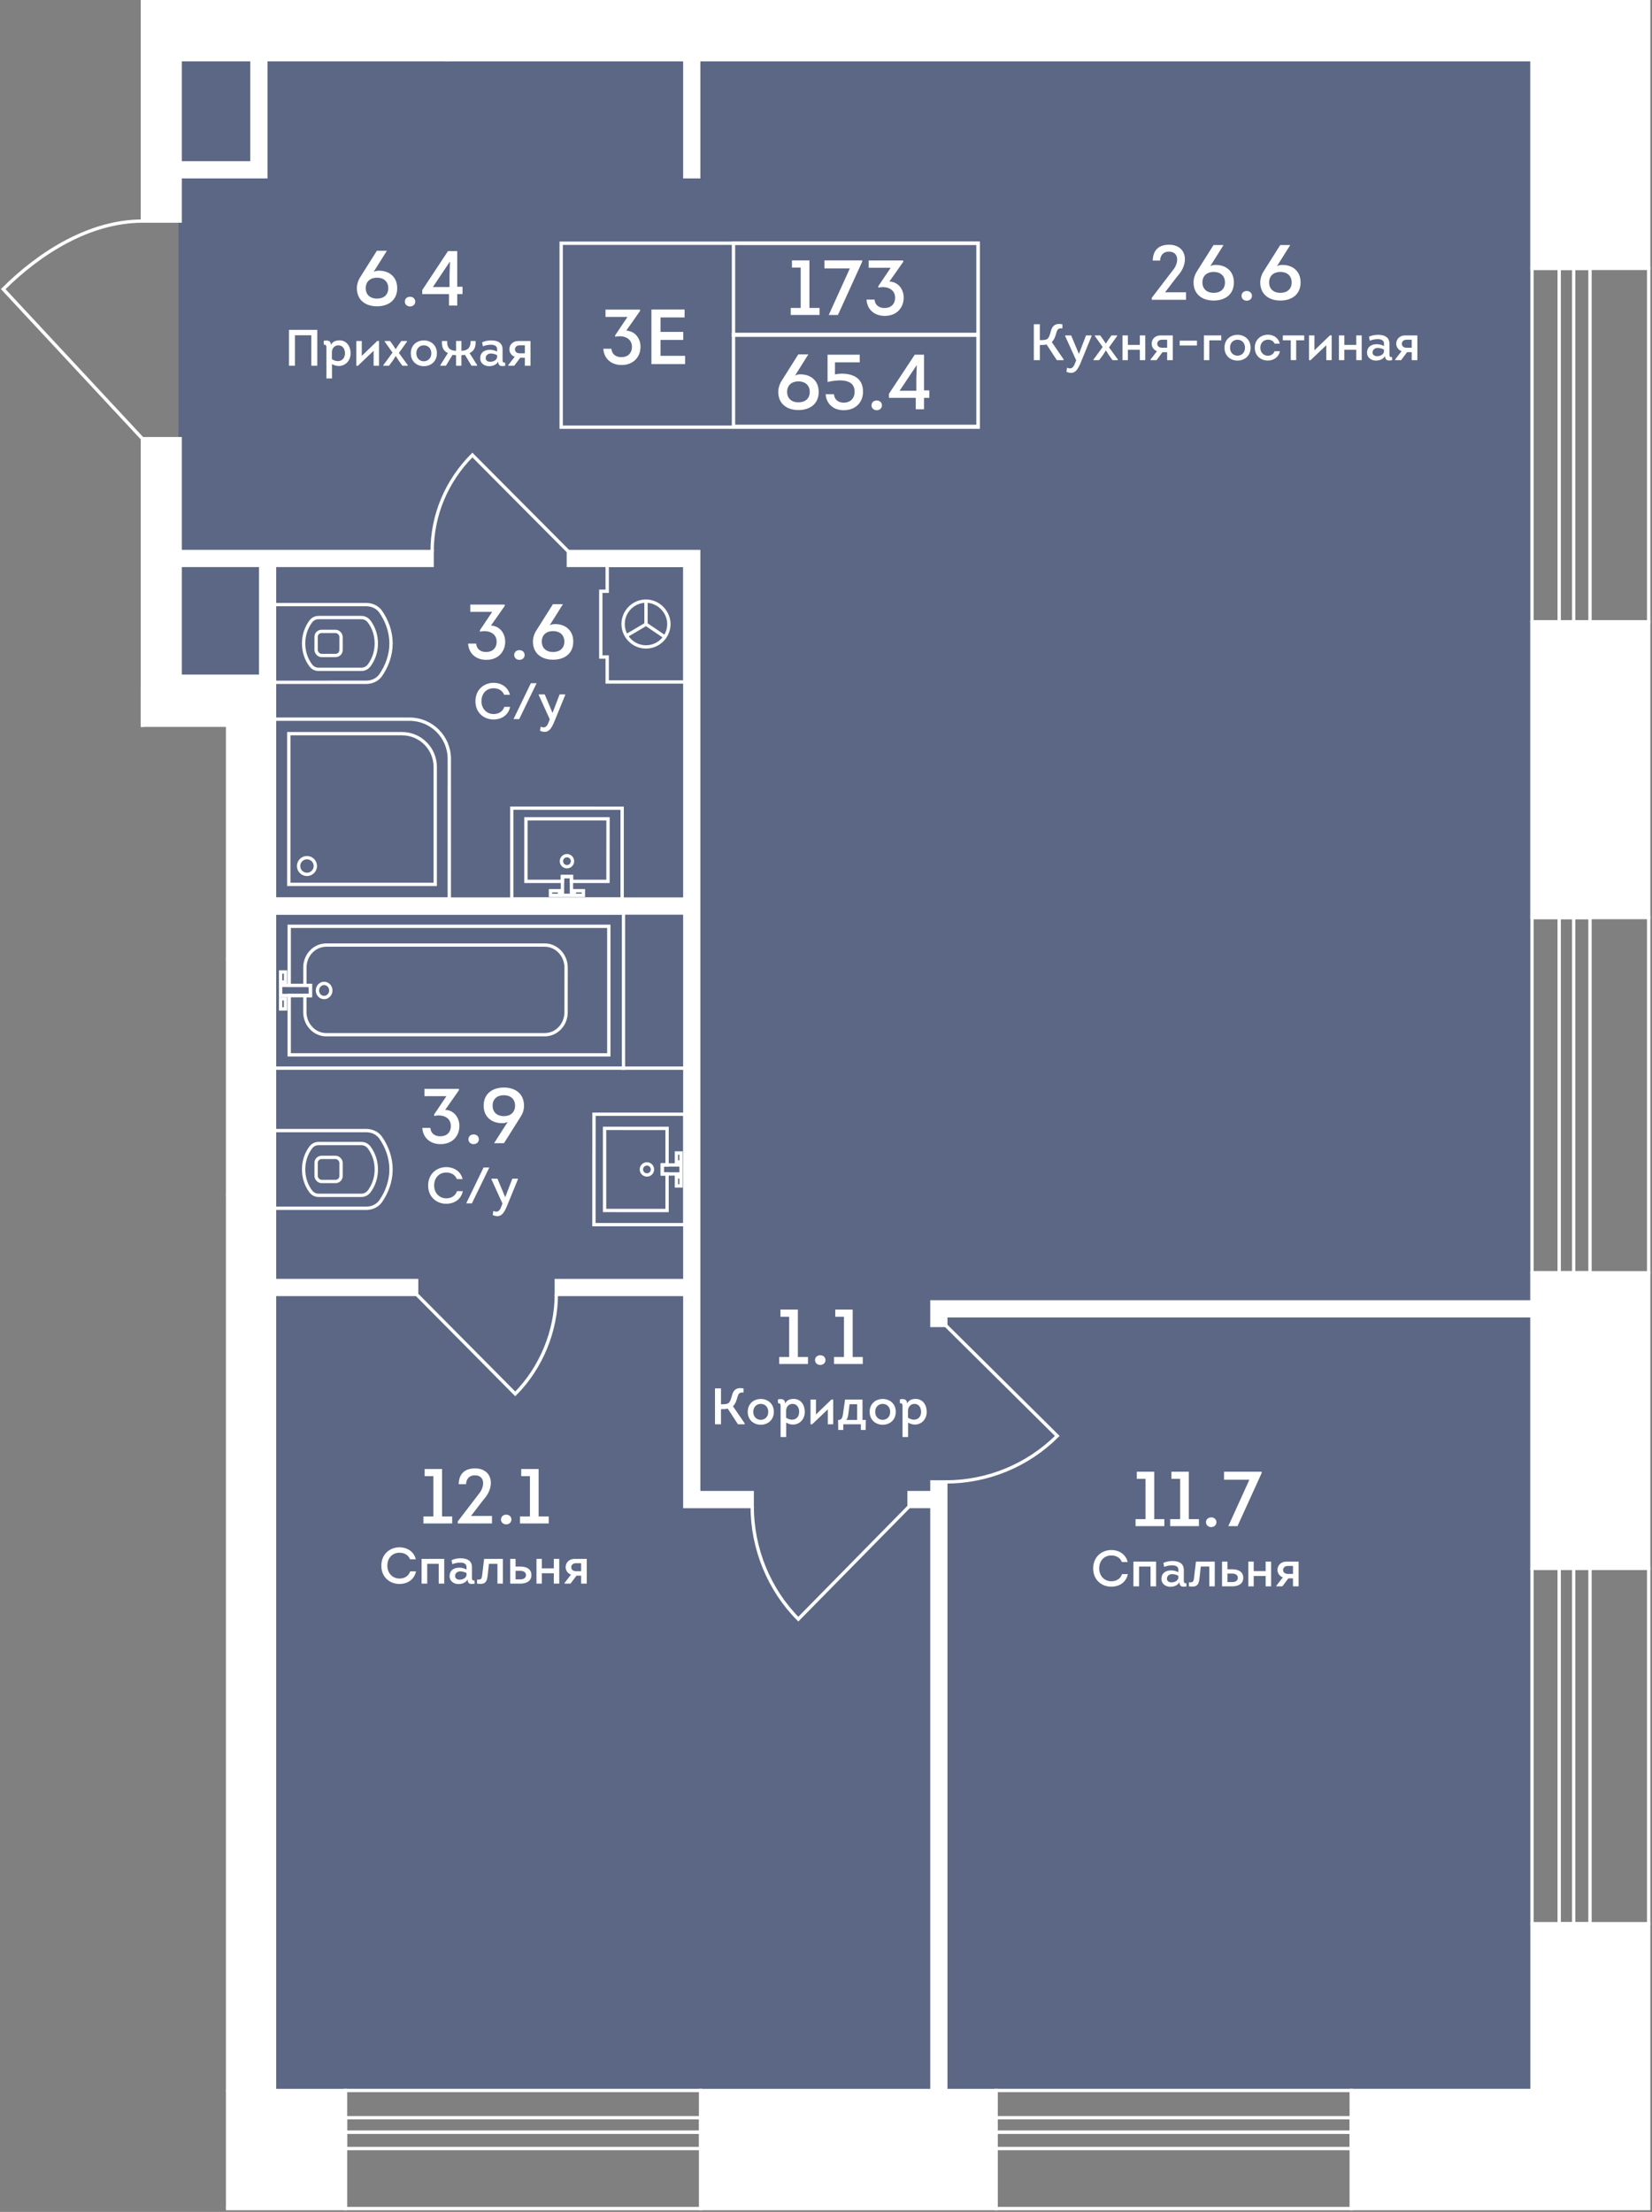 <?xml version="1.0" encoding="UTF-8"?><svg xmlns="http://www.w3.org/2000/svg" xmlns:xlink="http://www.w3.org/1999/xlink" viewBox="0 0 373.596 500"><rect x="0" y="0" width="373.596" height="500" fill="#808080" stroke="none"/><defs><style>.cls-1{clip-path:url(#clippath-16);}.cls-2{clip-path:url(#clippath-89);}.cls-3{clip-path:url(#clippath-64);}.cls-4{opacity:.6;}.cls-5{clip-path:url(#clippath-2);}.cls-6{clip-path:url(#clippath-13);}.cls-7{clip-path:url(#clippath-15);}.cls-8{clip-path:url(#clippath-6);}.cls-9{fill:#435789;}.cls-9,.cls-10,.cls-11{stroke-width:0px;}.cls-12{stroke-linecap:square;}.cls-12,.cls-10,.cls-13,.cls-14,.cls-15{fill:none;}.cls-12,.cls-13,.cls-14,.cls-15{stroke:#fff;stroke-miterlimit:10;}.cls-12,.cls-15{stroke-width:.754px;}.cls-16{clip-path:url(#clippath-7);}.cls-17{clip-path:url(#clippath-1);}.cls-18{clip-path:url(#clippath-4);}.cls-13{stroke-width:3.143px;}.cls-19{clip-path:url(#clippath-12);}.cls-11{fill:#fff;}.cls-20{clip-path:url(#clippath-147);}.cls-21{clip-path:url(#clippath);}.cls-22{clip-path:url(#clippath-70);}.cls-23{clip-path:url(#clippath-69);}.cls-14{stroke-width:1.34px;}.cls-24{clip-path:url(#clippath-90);}.cls-25{clip-path:url(#clippath-14);}.cls-26{clip-path:url(#clippath-5);}.cls-27{clip-path:url(#clippath-65);}.cls-28{clip-path:url(#clippath-71);}.cls-29{clip-path:url(#clippath-68);}.cls-30{clip-path:url(#clippath-66);}</style><clipPath id="clippath"><polygon class="cls-10" points="31.825 49.599 0 49.599 0 99.544 31.825 99.544 31.825 164.312 51.093 164.312 51.093 500 373.596 500 373.596 0 31.825 0 31.825 49.599"/></clipPath><clipPath id="clippath-1"><rect class="cls-10" x="-724.875" y="-1327.71" width="1098.094" height="1827.332"/></clipPath><clipPath id="clippath-2"><rect class="cls-10" x="-724.875" y="-1327.71" width="1098.094" height="1827.332"/></clipPath><clipPath id="clippath-4"><rect class="cls-10" x="-724.875" y="-1327.71" width="1098.094" height="1827.332"/></clipPath><clipPath id="clippath-5"><rect class="cls-10" x="61.707" y="206.006" width="79.67" height="35.828"/></clipPath><clipPath id="clippath-6"><rect class="cls-10" x="61.706" y="255.189" width="27.102" height="18.321"/></clipPath><clipPath id="clippath-7"><rect class="cls-10" x="133.94" y="251.494" width="21.307" height="25.712"/></clipPath><clipPath id="clippath-12"><rect class="cls-10" x="-724.875" y="-1327.71" width="1098.094" height="1827.332"/></clipPath><clipPath id="clippath-13"><rect class="cls-10" x="61.706" y="136.29" width="27.102" height="18.321"/></clipPath><clipPath id="clippath-14"><rect class="cls-10" x="115.361" y="182.311" width="25.712" height="21.307"/></clipPath><clipPath id="clippath-15"><rect class="cls-10" x="61.706" y="162.191" width="40.279" height="41.427"/></clipPath><clipPath id="clippath-16"><rect class="cls-10" x="135.49" y="127.435" width="19.756" height="27.102"/></clipPath><clipPath id="clippath-24"><rect class="cls-10" x="-724.875" y="-1327.71" width="1098.094" height="1827.332"/></clipPath><clipPath id="clippath-64"><rect class="cls-10" x="-724.875" y="-1327.71" width="1098.094" height="1827.332"/></clipPath><clipPath id="clippath-65"><rect class="cls-10" x="-724.875" y="-1327.71" width="1098.094" height="1827.332"/></clipPath><clipPath id="clippath-66"><rect class="cls-10" x="-724.875" y="-1327.71" width="1098.094" height="1827.332"/></clipPath><clipPath id="clippath-68"><rect class="cls-10" x="-724.875" y="-1327.71" width="1098.094" height="1827.332"/></clipPath><clipPath id="clippath-69"><rect class="cls-10" x="-724.875" y="-1327.71" width="1098.094" height="1827.332"/></clipPath><clipPath id="clippath-70"><rect class="cls-10" x="-724.875" y="-1327.71" width="1098.094" height="1827.332"/></clipPath><clipPath id="clippath-71"><rect class="cls-10" x="-724.875" y="-1327.71" width="1098.094" height="1827.332"/></clipPath><clipPath id="clippath-89"><polygon class="cls-10" points="487.378 2638.672 -84.853 2638.672 -84.853 3138.672 487.378 3138.672 487.378 2866.5 545.852 2866.5 545.852 2777.767 487.378 2777.767 487.378 2638.672"/></clipPath><clipPath id="clippath-90"><rect class="cls-10" x="-84.183" y="499.065" width="1950.873" height="3246.436"/></clipPath><clipPath id="clippath-147"><rect class="cls-10" x="-84.183" y="499.065" width="1950.873" height="3246.436"/></clipPath></defs><g id="plan" class="cls-4"><polygon class="cls-9" points="40.372 154.167 61.706 154.167 61.706 472.934 346.835 472.934 346.835 13.118 40.372 13.118 40.372 154.167"/></g><g id="general_mask"><g class="cls-21"><g class="cls-17"><g class="cls-5"><path class="cls-15" d="m125.809,292.61c-.006,8.273-3.448,16.621-9.285,22.483l-22.298-22.483"/><path class="cls-15" d="m97.724,124.669c.006-8.273,3.266-15.952,9.103-21.811l21.707,21.811"/><path class="cls-15" d="m213.89,334.99c9.455-.006,18.51-3.728,25.209-10.398l-25.209-24.976"/><path class="cls-15" d="m170.107,340.547c.006,9.455,3.756,18.759,10.429,25.457l25.048-25.457"/><path class="cls-15" d="m32.203,49.978c-11.819.009-23.106,7.038-31.476,15.377l31.476,33.812"/></g><g class="cls-18"><g class="cls-26"><rect class="cls-12" x="62.085" y="206.381" width="78.917" height="35.075"/><path class="cls-12" d="m73.3,222.3c-.836,0-1.515.714-1.515,1.594-.003.88.676,1.597,1.512,1.597s1.515-.714,1.518-1.594c0-.88-.679-1.597-1.515-1.597Z"/><rect class="cls-12" x="63.458" y="219.712" width="1.109" height="2.288"/><rect class="cls-12" x="63.458" y="225.776" width="1.109" height="2.288"/><path class="cls-12" d="m123.175,233.897h-49.402c-2.669-.003-4.831-2.304-4.831-5.117l.003-3.75h1.242v-2.282h-1.238l.003-4.048c.003-2.813,2.169-5.067,4.841-5.067h49.402c2.669.003,4.831,2.304,4.828,5.117l-.009,10.083c0,2.81-2.166,5.067-4.837,5.064Z"/><polygon class="cls-12" points="65.405 238.45 65.405 225.031 70.185 225.031 70.185 222.749 65.405 222.749 65.405 209.391 137.68 209.391 137.68 238.45 65.405 238.45"/><rect class="cls-12" x="63.459" y="222.748" width="6.73" height="2.282"/></g><g class="cls-8"><path class="cls-12" d="m82.771,273.131h.053c1.27,0,2.433-.528,3.175-1.48,1.48-2.062,2.433-4.658,2.433-7.302s-.952-5.24-2.433-7.302c-.742-.949-1.905-1.48-3.175-1.48h-20.742v17.567l20.689-.003Z"/><path class="cls-12" d="m68.663,264.35c0-1.798.531-3.492,1.584-4.929.487-.632,1.075-.927,1.855-.927h9.559c.78,0,1.367.299,1.855.93,1.05,1.437,1.584,3.131,1.584,4.925s-.534,3.489-1.584,4.925c-.487.632-1.075.93-1.855.93h-9.559c-.779,0-1.367-.295-1.855-.927-1.053-1.437-1.584-3.131-1.584-4.929Z"/><rect class="cls-12" x="71.485" y="261.628" width="5.642" height="5.444" rx="1.235" ry="1.235"/></g><g class="cls-16"><polygon class="cls-12" points="149.773 263.333 149.773 265.373 150.857 265.373 150.857 273.633 136.722 273.627 136.722 255.066 150.857 255.072 150.857 263.333 149.773 263.333"/><rect class="cls-12" x="152.975" y="266.038" width="1.044" height="2.04"/><rect class="cls-12" x="152.975" y="260.631" width="1.044" height="2.04"/><path class="cls-12" d="m146.301,263.098c-.692,0-1.251.559-1.254,1.251,0,.692.563,1.254,1.254,1.254s1.251-.559,1.251-1.251-.559-1.254-1.251-1.254Z"/><polygon class="cls-12" points="154.869 276.828 154.869 251.871 134.328 251.871 134.316 276.828 154.869 276.828"/><rect class="cls-12" x="149.773" y="263.334" width="4.246" height="2.04"/></g></g><line class="cls-15" x1="140.498" y1="241.457" x2="155.902" y2="241.457"/><g class="cls-19"><g class="cls-6"><path class="cls-12" d="m82.771,154.232h.053c1.27,0,2.433-.528,3.175-1.48,1.48-2.062,2.433-4.658,2.433-7.302s-.952-5.24-2.433-7.302c-.742-.949-1.905-1.48-3.175-1.48h-20.742v17.567l20.689-.003Z"/><path class="cls-12" d="m68.663,145.45c0-1.798.531-3.492,1.584-4.929.487-.632,1.075-.927,1.855-.927h9.559c.78,0,1.367.299,1.855.93,1.05,1.437,1.584,3.131,1.584,4.925s-.534,3.489-1.584,4.925c-.487.632-1.075.93-1.855.93h-9.559c-.779,0-1.367-.295-1.855-.927-1.053-1.437-1.584-3.131-1.584-4.929Z"/><rect class="cls-12" x="71.485" y="142.728" width="5.642" height="5.444" rx="1.235" ry="1.235"/></g><g class="cls-25"><polygon class="cls-12" points="129.234 198.145 127.194 198.145 127.194 199.229 118.934 199.229 118.94 185.094 137.501 185.094 137.494 199.229 129.234 199.229 129.234 198.145"/><rect class="cls-12" x="124.489" y="201.347" width="2.04" height="1.044"/><rect class="cls-12" x="129.896" y="201.347" width="2.04" height="1.044"/><path class="cls-12" d="m129.469,194.673c0-.692-.559-1.251-1.251-1.254-.692,0-1.254.563-1.254,1.254s.559,1.251,1.251,1.251,1.254-.559,1.254-1.251Z"/><polygon class="cls-12" points="115.739 203.241 140.696 203.241 140.696 182.7 115.739 182.688 115.739 203.241"/><rect class="cls-12" x="127.193" y="198.144" width="2.04" height="4.247"/></g><g class="cls-7"><path class="cls-12" d="m62.084,203.241h39.523l.003-31.69c0-4.96-4.02-8.98-8.98-8.98l-30.546-.003v40.673Z"/><path class="cls-12" d="m65.309,199.922h33.117v-26.551c0-4.159-3.366-7.528-7.525-7.528h-25.592v34.079Z"/><path class="cls-12" d="m67.526,195.763c0,1.047.849,1.892,1.892,1.892,1.047.003,1.895-.846,1.895-1.892s-.849-1.892-1.895-1.892c-1.044,0-1.892.846-1.892,1.892Z"/></g><g class="cls-1"><line class="cls-15" x1="146.092" y1="141.104" x2="150.304" y2="143.955"/><line class="cls-15" x1="146.092" y1="141.104" x2="146.089" y2="135.883"/><line class="cls-15" x1="146.092" y1="141.104" x2="141.619" y2="143.738"/><path class="cls-12" d="m146.09,135.884c-2.851,0-5.177,2.326-5.174,5.177,0,2.854,2.326,5.177,5.177,5.177,2.851-.003,5.177-2.329,5.174-5.18,0-2.719-2.326-5.174-5.177-5.174"/><polygon class="cls-12" points="137.315 127.812 137.315 133.649 135.866 133.649 135.866 148.52 137.315 148.52 137.315 154.159 154.87 154.159 154.87 127.812 137.315 127.812"/></g></g><rect class="cls-15" x="346.457" y="354.543" width="26.384" height="80.344"/><rect class="cls-15" x="355.884" y="354.543" width="3.69" height="80.344"/><rect class="cls-15" x="352.609" y="354.543" width="3.278" height="80.344"/><rect class="cls-15" x="346.457" y="207.384" width="26.384" height="80.344"/><rect class="cls-15" x="355.884" y="207.384" width="3.69" height="80.344"/><rect class="cls-15" x="352.609" y="207.384" width="3.278" height="80.344"/><rect class="cls-15" x="346.457" y="60.637" width="26.384" height="79.932"/><rect class="cls-15" x="355.884" y="60.637" width="3.69" height="79.932"/><rect class="cls-15" x="352.609" y="60.637" width="3.278" height="79.932"/><g class="cls-3"><rect class="cls-15" x="-68.635" y="472.555" width="79.932" height="26.689"/></g><rect class="cls-15" x="-68.635" y="481.985" width="79.932" height="3.69"/><rect class="cls-15" x="-68.635" y="478.706" width="79.932" height="3.278"/><g class="cls-27"><rect class="cls-15" x="78.112" y="472.555" width="80.344" height="26.689"/></g><rect class="cls-15" x="78.112" y="481.985" width="80.344" height="3.69"/><rect class="cls-15" x="78.112" y="478.706" width="80.344" height="3.278"/><g class="cls-30"><rect class="cls-15" x="225.271" y="472.555" width="80.344" height="26.689"/></g><rect class="cls-15" x="225.271" y="481.985" width="80.344" height="3.69"/><rect class="cls-15" x="225.271" y="478.706" width="80.344" height="3.278"/><line class="cls-13" x1="60.513" y1="126.791" x2="60.513" y2="168.247"/><line class="cls-13" x1="156.44" y1="39.954" x2="156.44" y2="12.259"/><polyline class="cls-13" points="58.546 10.147 58.546 38.383 39.451 38.383"/><g class="cls-29"><polyline class="cls-13" points="65.633 1.295 65.633 -14.531 40.748 -14.531"/><line class="cls-13" x1="97.725" y1="126.242" x2="40.201" y2="126.242"/><polyline class="cls-13" points="61.702 204.811 156.438 204.811 156.438 126.241 128.533 126.241"/><line class="cls-13" x1="94.225" y1="291.04" x2="60.567" y2="291.04"/><polyline class="cls-13" points="156.44 194.317 156.44 291.039 125.809 291.039"/><polyline class="cls-13" points="170.107 338.976 156.44 338.976 156.44 286.5"/><line class="cls-13" x1="213.737" y1="338.976" x2="205.583" y2="338.976"/><polyline class="cls-13" points="212.318 299.616 212.318 295.863 346.458 295.863"/><line class="cls-13" x1="212.318" y1="472.557" x2="212.318" y2="334.991"/><polygon class="cls-15" points="62.084 168.245 62.084 127.813 97.725 127.813 97.725 124.67 40.201 124.67 40.201 127.813 58.941 127.813 58.941 168.245 62.084 168.245"/><rect class="cls-15" x="154.869" y="12.26" width="3.143" height="27.695"/><polygon class="cls-15" points="60.118 10.148 56.975 10.148 56.975 36.812 39.448 36.812 39.448 39.955 60.118 39.955 60.118 10.148"/><rect class="cls-15" x="60.567" y="289.466" width="33.657" height="3.143"/><polygon class="cls-15" points="158.012 292.61 158.012 286.503 158.012 206.382 158.012 194.319 158.012 124.668 128.535 124.668 128.535 127.811 154.869 127.811 154.869 194.319 154.869 203.239 61.701 203.239 61.701 206.382 154.869 206.382 154.869 286.503 154.869 289.467 125.81 289.467 125.81 292.61 154.869 292.61 154.869 340.547 170.107 340.547 170.107 337.404 158.012 337.404 158.012 292.61"/><polygon class="cls-15" points="210.747 299.615 213.89 299.615 213.89 297.433 346.458 297.433 346.458 294.29 210.747 294.29 210.747 299.615"/><polygon class="cls-15" points="210.747 337.404 205.583 337.404 205.583 340.547 210.747 340.547 210.747 472.556 213.89 472.556 213.89 334.99 210.747 334.99 210.747 337.404"/><polygon class="cls-15" points="67.204 1.295 64.061 1.295 64.061 -12.959 40.748 -12.959 40.748 -16.102 67.204 -16.102 67.204 1.295"/><rect class="cls-11" x="101.07" y=".379" width="53.699" height="13.117"/><rect class="cls-15" x="101.07" y=".379" width="53.699" height="13.117"/><rect class="cls-11" x="51.47" y="216.811" width="10.615" height="53.29"/><rect class="cls-15" x="51.47" y="216.811" width="10.615" height="53.29"/><polygon class="cls-11" points="-36.662 154.916 -36.662 152.046 -45.271 152.046 -45.271 154.916 -45.271 163.934 32.203 163.934 32.203 154.916 -36.662 154.916"/><polygon class="cls-15" points="-36.662 154.916 -36.662 152.046 -45.271 152.046 -45.271 154.916 -45.271 163.934 32.203 163.934 32.203 154.916 -36.662 154.916"/></g><rect class="cls-11" x="154.769" y=".379" width="191.692" height="13.117"/><rect class="cls-15" x="154.769" y=".379" width="191.692" height="13.117"/><rect class="cls-11" x="51.47" y="270.101" width="10.615" height="202.454"/><rect class="cls-15" x="51.47" y="270.101" width="10.615" height="202.454"/><rect class="cls-11" x="346.457" y="287.728" width="13.268" height="66.815"/><rect class="cls-15" x="346.457" y="287.728" width="13.268" height="66.815"/><rect class="cls-11" x="346.457" y="140.569" width="13.268" height="66.815"/><rect class="cls-15" x="346.457" y="140.569" width="13.268" height="66.815"/><rect class="cls-11" x="346.457" y="-6.178" width="13.268" height="66.815"/><rect class="cls-15" x="346.457" y="-6.178" width="13.268" height="66.815"/><polygon class="cls-11" points="40.749 152.866 40.749 99.168 32.203 99.168 32.203 163.934 51.47 163.934 51.47 216.812 62.085 216.812 62.085 152.866 40.749 152.866"/><polygon class="cls-15" points="40.749 152.866 40.749 99.168 32.203 99.168 32.203 163.934 51.47 163.934 51.47 216.812 62.085 216.812 62.085 152.866 40.749 152.866"/><polygon class="cls-11" points="40.749 .379 40.749 -124.822 32.202 -124.822 32.202 49.978 40.749 49.978 40.749 13.495 101.07 13.495 101.07 .379 40.749 .379"/><polygon class="cls-15" points="40.749 .379 40.749 -124.822 32.202 -124.822 32.202 49.978 40.749 49.978 40.749 13.495 101.07 13.495 101.07 .379 40.749 .379"/><rect class="cls-11" x="346.457" y="-6.178" width="26.384" height="66.815"/><rect class="cls-15" x="346.457" y="-6.178" width="26.384" height="66.815"/><rect class="cls-11" x="346.457" y="140.569" width="26.384" height="66.815"/><rect class="cls-15" x="346.457" y="140.569" width="26.384" height="66.815"/><rect class="cls-11" x="346.457" y="287.728" width="26.384" height="66.815"/><rect class="cls-15" x="346.457" y="287.728" width="26.384" height="66.815"/><polygon class="cls-11" points="359.725 434.888 346.457 434.888 346.457 472.556 305.617 472.556 305.617 486.128 305.617 499.245 344.15 499.245 362.799 499.245 372.841 499.245 372.841 434.888 359.725 434.888"/><g class="cls-23"><polygon class="cls-15" points="346.458 434.887 346.458 472.556 305.615 472.556 305.615 486.128 305.615 499.245 344.148 499.245 362.8 499.245 372.842 499.245 372.842 434.887 359.726 434.887 346.458 434.887"/></g><polygon class="cls-11" points="158.458 472.557 158.458 486.127 158.458 499.246 225.273 499.246 225.273 486.127 225.273 472.557 158.458 472.557"/><g class="cls-22"><polygon class="cls-15" points="158.457 486.127 158.457 499.243 225.272 499.243 225.272 486.127 225.272 472.558 158.457 472.558 158.457 486.127"/></g><polygon class="cls-11" points="11.299 472.557 11.299 486.127 11.299 499.246 78.114 499.246 78.114 486.127 78.114 472.557 11.299 472.557"/><g class="cls-28"><polygon class="cls-15" points="11.298 486.127 11.298 499.243 78.113 499.243 78.113 486.127 78.113 472.558 11.298 472.558 11.298 486.127"/></g><rect class="cls-11" x="61.708" y="152.488" width=".754" height="64.703"/><path class="cls-11" d="m257.089,334.298v-1.617h3.938v10.723h2.285v1.582h-6.504v-1.582h2.25v-9.105h-1.969Z"/><path class="cls-11" d="m264.912,334.298v-1.617h3.938v10.723h2.285v1.582h-6.504v-1.582h2.25v-9.105h-1.969Z"/><path class="cls-11" d="m272.735,344.107c0-.685.527-1.107,1.178-1.107s1.178.422,1.178,1.107c0,.65-.527,1.09-1.178,1.09s-1.178-.44-1.178-1.09Z"/><path class="cls-11" d="m285.321,332.98l-5.467,12.006h-2.074l4.764-10.494h-5.731v-1.81h8.508v.299Z"/><path class="cls-11" d="m96.036,333.685v-1.617h3.938v10.723h2.285v1.582h-6.504v-1.582h2.25v-9.105h-1.969Z"/><path class="cls-11" d="m105.389,335.513h-1.652c.053-2.338,1.301-3.568,3.709-3.586,3.621,0,4.641,3.533,2.338,6.557-.65.738-1.441,1.846-3.269,4.201h4.746v1.688h-7.752v-.44l4.834-6.311c1.318-1.6,1.389-4.131-.967-4.131-1.195,0-1.916.756-1.986,2.022Z"/><path class="cls-11" d="m113.3,343.494c0-.685.527-1.107,1.178-1.107s1.178.422,1.178,1.107c0,.65-.527,1.09-1.178,1.09s-1.178-.44-1.178-1.09Z"/><path class="cls-11" d="m117.871,333.685v-1.617h3.938v10.723h2.285v1.582h-6.504v-1.582h2.25v-9.105h-1.969Z"/><path class="cls-11" d="m8.308,241.109l-3.006,4.781c.352-.193.721-.281,1.107-.281,2.426-.053,4.236,1.406,4.236,3.955,0,2.742-2.022,4.096-4.57,4.096-2.531,0-4.553-1.353-4.553-4.096,0-.896.316-1.828.791-2.549l3.727-5.906h2.268Zm.316,8.455c0-1.529-1.072-2.373-2.549-2.373-1.494,0-2.549.844-2.549,2.373s1.072,2.356,2.549,2.356c1.494,0,2.549-.826,2.549-2.356Z"/><path class="cls-11" d="m107.673,145.488c.123,1.248,1.002,1.898,2.268,1.898,1.424,0,2.373-.879,2.373-2.338,0-2.057-2.092-2.672-3.779-2.25v-.352l2.777-4.131h-4.957v-1.652h7.787v.316l-3.111,4.43c2.039.088,3.217,1.81,3.217,3.621,0,2.285-1.565,4.131-4.271,4.131-2.25,0-3.973-1.353-4.113-3.674h1.81Z"/><path class="cls-11" d="m116.287,148.072c0-.685.527-1.107,1.178-1.107s1.178.422,1.178,1.107c0,.65-.527,1.09-1.178,1.09s-1.178-.44-1.178-1.09Z"/><path class="cls-11" d="m127.309,136.576l-3.006,4.781c.352-.193.721-.281,1.107-.281,2.426-.053,4.236,1.406,4.236,3.955,0,2.742-2.022,4.096-4.57,4.096-2.531,0-4.553-1.353-4.553-4.096,0-.896.316-1.828.791-2.549l3.727-5.906h2.268Zm.316,8.455c0-1.529-1.072-2.373-2.549-2.373-1.494,0-2.549.844-2.549,2.373s1.072,2.356,2.549,2.356c1.494,0,2.549-.826,2.549-2.356Z"/><path class="cls-11" d="m97.319,254.96c.123,1.248,1.002,1.898,2.268,1.898,1.424,0,2.373-.879,2.373-2.338,0-2.057-2.092-2.672-3.779-2.25v-.352l2.777-4.131h-4.957v-1.652h7.787v.316l-3.111,4.43c2.039.088,3.217,1.81,3.217,3.621,0,2.285-1.565,4.131-4.271,4.131-2.25,0-3.973-1.353-4.113-3.674h1.81Z"/><path class="cls-11" d="m105.934,257.544c0-.685.527-1.107,1.178-1.107s1.178.422,1.178,1.107c0,.65-.527,1.09-1.178,1.09s-1.178-.44-1.178-1.09Z"/><path class="cls-11" d="m111.735,258.423l3.094-4.834c-.334.193-.756.299-1.16.299-2.461.053-4.289-1.406-4.289-3.955,0-2.742,2.022-4.096,4.57-4.096,2.531,0,4.553,1.353,4.553,4.096,0,.984-.281,1.775-.826,2.602l-3.709,5.889h-2.232Zm-.334-8.49c0,1.529,1.072,2.373,2.549,2.373s2.531-.844,2.531-2.373-1.055-2.356-2.531-2.356c-1.494,0-2.549.826-2.549,2.356Z"/><path class="cls-11" d="m87.491,56.691l-3.006,4.781c.352-.193.721-.281,1.107-.281,2.426-.053,4.236,1.406,4.236,3.955,0,2.742-2.022,4.096-4.57,4.096-2.531,0-4.553-1.353-4.553-4.096,0-.896.316-1.828.791-2.549l3.727-5.906h2.268Zm.316,8.455c0-1.529-1.072-2.373-2.549-2.373-1.494,0-2.549.844-2.549,2.373s1.072,2.356,2.549,2.356c1.494,0,2.549-.826,2.549-2.356Z"/><path class="cls-11" d="m91.553,68.187c0-.685.527-1.107,1.178-1.107s1.178.422,1.178,1.107c0,.65-.527,1.09-1.178,1.09s-1.178-.44-1.178-1.09Z"/><path class="cls-11" d="m103.401,69.066h-1.863v-2.584h-6.047v-.914l5.818-8.807h2.092v8.051h1.195v1.67h-1.195v2.584Zm-1.67-9.914l-3.832,5.731h3.762v-2.725l.105-3.006h-.035Z"/><path class="cls-11" d="m176.499,297.646v-1.617h3.938v10.723h2.285v1.582h-6.504v-1.582h2.25v-9.105h-1.969Z"/><path class="cls-11" d="m184.322,307.455c0-.685.527-1.107,1.178-1.107s1.178.422,1.178,1.107c0,.65-.527,1.09-1.178,1.09s-1.178-.44-1.178-1.09Z"/><path class="cls-11" d="m188.893,297.646v-1.617h3.938v10.723h2.285v1.582h-6.504v-1.582h2.25v-9.105h-1.969Z"/><path class="cls-11" d="m262.345,58.904h-1.652c.053-2.338,1.301-3.568,3.709-3.586,3.621,0,4.641,3.533,2.338,6.557-.65.738-1.441,1.846-3.269,4.201h4.746v1.688h-7.752v-.44l4.834-6.311c1.318-1.6,1.389-4.131-.967-4.131-1.195,0-1.916.756-1.986,2.022Z"/><path class="cls-11" d="m276.707,55.388l-3.006,4.781c.352-.193.721-.281,1.107-.281,2.426-.053,4.236,1.406,4.236,3.955,0,2.742-2.022,4.096-4.57,4.096-2.531,0-4.553-1.353-4.553-4.096,0-.896.316-1.828.791-2.549l3.727-5.906h2.268Zm.316,8.455c0-1.529-1.072-2.373-2.549-2.373-1.494,0-2.549.844-2.549,2.373s1.072,2.356,2.549,2.356c1.494,0,2.549-.826,2.549-2.356Z"/><path class="cls-11" d="m280.769,66.884c0-.685.527-1.107,1.178-1.107s1.178.422,1.178,1.107c0,.65-.527,1.09-1.178,1.09s-1.178-.44-1.178-1.09Z"/><path class="cls-11" d="m291.791,55.388l-3.006,4.781c.352-.193.721-.281,1.107-.281,2.426-.053,4.236,1.406,4.236,3.955,0,2.742-2.022,4.096-4.57,4.096-2.531,0-4.553-1.353-4.553-4.096,0-.896.316-1.828.791-2.549l3.727-5.906h2.268Zm.316,8.455c0-1.529-1.072-2.373-2.549-2.373-1.494,0-2.549.844-2.549,2.373s1.072,2.356,2.549,2.356c1.494,0,2.549-.826,2.549-2.356Z"/><path class="cls-11" d="m251.351,350.381c1.589,0,3.235.881,3.664,2.713h-1.299c-.405-1.009-1.31-1.473-2.377-1.484-1.658,0-2.76,1.206-2.76,2.934,0,1.612,1.102,2.899,2.76,2.899,1.113,0,2.053-.545,2.412-1.623h1.31c-.406,1.983-2.076,2.853-3.723,2.853-2.203,0-4.117-1.519-4.117-4.128,0-2.621,1.914-4.163,4.129-4.163Z"/><path class="cls-11" d="m261.446,353.002v5.59h-1.253v-4.477h-2.598v4.477h-1.275v-5.59h5.126Z"/><path class="cls-11" d="m264.667,358.696c-1.02,0-2.006-.649-2.006-1.74-.035-1.333.94-1.971,2.168-1.971.545,0,1.16.139,1.658.417v-.557c0-1.473-2.516-.986-3.212-.638l-.185-.904c.568-.29,1.322-.44,2.064-.44,1.356,0,2.562.475,2.562,2.018v2.203c0,.522-.022.858.58.8l.023.719c-.882.15-1.565.15-1.601-.951-.371.742-1.264,1.044-2.053,1.044Zm1.82-2.482c-.417-.244-.95-.394-1.449-.382-.614.011-1.137.371-1.137,1.055,0,.557.511.811,1.02.811.661,0,1.438-.313,1.565-1.02v-.464Z"/><path class="cls-11" d="m271.552,354.115l-.268,2.494c-.162,1.739-.638,2.238-2.424,1.983l.023-.928c.975.139,1.067-.278,1.16-1.102l.417-3.561h4.256v5.59h-1.24v-4.477h-1.925Z"/><path class="cls-11" d="m276.36,358.591v-5.59h1.218v1.74h1.125c1.275,0,2.458.498,2.458,1.925,0,1.403-1.206,1.925-2.47,1.925h-2.331Zm1.218-2.888v1.925h1.102c.685,0,1.253-.302,1.253-.962,0-.661-.568-.963-1.253-.963h-1.102Z"/><path class="cls-11" d="m287.456,353.002v5.59h-1.23v-2.343h-2.702v2.343h-1.218v-5.59h1.218v2.146h2.702v-2.146h1.23Z"/><path class="cls-11" d="m290.108,356.562c-.695-.244-1.206-.916-1.206-1.682,0-1.02.766-1.867,1.972-1.879h2.807v5.59h-1.276v-1.797h-1.055l-1.346,1.797h-1.356v-.139l1.461-1.89Zm2.296-.777v-1.809h-1.171c-.638,0-1.066.382-1.066.928,0,.521.44.881,1.066.881h1.171Z"/><path class="cls-11" d="m90.368,349.764c1.588,0,3.235.881,3.664,2.713h-1.299c-.406-1.009-1.31-1.473-2.377-1.484-1.658,0-2.76,1.206-2.76,2.934,0,1.612,1.102,2.899,2.76,2.899,1.113,0,2.053-.545,2.412-1.623h1.31c-.406,1.983-2.076,2.853-3.723,2.853-2.204,0-4.117-1.519-4.117-4.128,0-2.621,1.914-4.163,4.129-4.163Z"/><path class="cls-11" d="m100.464,352.384v5.59h-1.252v-4.477h-2.598v4.477h-1.276v-5.59h5.126Z"/><path class="cls-11" d="m103.684,358.079c-1.02,0-2.006-.649-2.006-1.74-.035-1.333.94-1.971,2.169-1.971.545,0,1.16.139,1.658.417v-.557c0-1.473-2.517-.986-3.212-.638l-.185-.904c.568-.29,1.322-.44,2.064-.44,1.357,0,2.563.475,2.563,2.018v2.203c0,.522-.023.858.58.8l.023.719c-.881.15-1.565.15-1.6-.951-.371.742-1.264,1.044-2.053,1.044Zm1.821-2.482c-.417-.244-.951-.394-1.45-.382-.615.011-1.136.371-1.136,1.055,0,.557.51.811,1.02.811.661,0,1.438-.313,1.565-1.02v-.464Z"/><path class="cls-11" d="m110.569,353.498l-.267,2.494c-.163,1.739-.638,2.238-2.424,1.983l.023-.928c.974.139,1.066-.278,1.159-1.102l.418-3.561h4.256v5.59h-1.241v-4.477h-1.925Z"/><path class="cls-11" d="m115.378,357.974v-5.59h1.218v1.74h1.125c1.275,0,2.458.498,2.458,1.925,0,1.403-1.206,1.925-2.47,1.925h-2.331Zm1.218-2.888v1.925h1.102c.685,0,1.252-.302,1.252-.962,0-.661-.568-.963-1.252-.963h-1.102Z"/><path class="cls-11" d="m126.473,352.384v5.59h-1.229v-2.343h-2.702v2.343h-1.218v-5.59h1.218v2.146h2.702v-2.146h1.229Z"/><path class="cls-11" d="m129.125,355.945c-.696-.244-1.206-.916-1.206-1.682,0-1.02.765-1.867,1.971-1.879h2.806v5.59h-1.275v-1.797h-1.055l-1.345,1.797h-1.357v-.139l1.461-1.89Zm2.296-.777v-1.809h-1.171c-.638,0-1.067.382-1.067.928,0,.521.441.881,1.067.881h1.171Z"/><path class="cls-11" d="m.757,267.093v-5.59h1.218v1.74h1.125c1.275,0,2.458.498,2.458,1.925,0,1.403-1.206,1.925-2.47,1.925H.757Zm1.218-2.888v1.925h1.102c.685,0,1.252-.302,1.252-.962,0-.661-.568-.963-1.252-.963h-1.102Z"/><path class="cls-11" d="m11.852,261.503v5.59h-1.229v-2.343h-2.702v2.343h-1.218v-5.59h1.218v2.146h2.702v-2.146h1.229Z"/><path class="cls-11" d="m14.504,265.064c-.696-.244-1.206-.916-1.206-1.682,0-1.02.765-1.867,1.971-1.879h2.806v5.59h-1.275v-1.797h-1.055l-1.345,1.797h-1.357v-.139l1.461-1.89Zm2.296-.777v-1.809h-1.171c-.638,0-1.067.382-1.067.928,0,.521.441.881,1.067.881h1.171Z"/><path class="cls-11" d="m111.65,154.348c1.588,0,3.235.881,3.664,2.713h-1.299c-.406-1.009-1.31-1.473-2.377-1.484-1.658,0-2.76,1.206-2.76,2.934,0,1.612,1.102,2.899,2.76,2.899,1.113,0,2.053-.545,2.412-1.623h1.31c-.406,1.983-2.076,2.853-3.723,2.853-2.204,0-4.117-1.519-4.117-4.128,0-2.621,1.914-4.163,4.129-4.163Z"/><path class="cls-11" d="m120.052,154.44h1.299l-3.931,8.106h-1.287l3.919-8.106Z"/><path class="cls-11" d="m125.395,163.034c-.672,1.658-1.426,2.992-3.27,2.146l.139-.916c.998.441,1.461-.058,1.798-.986l.267-.684-2.493-5.485v-.14h1.356l1.74,4.152h.035l1.589-4.152h1.264v.14l-2.424,5.926Z"/><path class="cls-11" d="m100.952,263.82c1.588,0,3.235.881,3.664,2.713h-1.299c-.406-1.009-1.31-1.473-2.377-1.484-1.658,0-2.76,1.206-2.76,2.934,0,1.612,1.102,2.899,2.76,2.899,1.113,0,2.053-.545,2.412-1.623h1.31c-.406,1.983-2.076,2.853-3.723,2.853-2.204,0-4.117-1.519-4.117-4.128,0-2.621,1.914-4.163,4.129-4.163Z"/><path class="cls-11" d="m109.355,263.913h1.299l-3.931,8.106h-1.287l3.919-8.106Z"/><path class="cls-11" d="m114.698,272.506c-.672,1.658-1.426,2.992-3.27,2.146l.139-.916c.998.441,1.461-.058,1.798-.986l.267-.684-2.493-5.485v-.14h1.356l1.74,4.152h.035l1.589-4.152h1.264v.14l-2.424,5.926Z"/><path class="cls-11" d="m71.755,74.558v8.118h-1.356v-6.889h-3.7v6.889h-1.345v-8.118h6.401Z"/><path class="cls-11" d="m76.76,76.935c1.647,0,2.528,1.38,2.528,2.911,0,1.797-1.299,2.957-2.795,2.888-.464-.023-.951-.163-1.415-.441v3.259h-1.264v-6.68c0-.649.058-.962-.591-.962l-.012-.87c.928-.185,1.635-.035,1.635.951.325-.777,1.113-1.055,1.914-1.055Zm-1.705,4.244c.464.325.974.476,1.426.452.846-.035,1.531-.649,1.531-1.786,0-.928-.499-1.786-1.508-1.786-.87,0-1.449.719-1.449,1.554v1.565Z"/><path class="cls-11" d="m80.932,82.687h-.348v-5.602h1.23v3.363l3.502-3.374h.395v5.601h-1.218v-3.374l-3.56,3.386Z"/><path class="cls-11" d="m89.486,80.495l-.684,1.067-.835,1.113h-1.275v-.139l2.076-2.83-1.763-2.481v-.14h1.206l.638.882.615.951h.035l.603-.928.661-.905h1.275v.14l-1.832,2.562,2.006,2.748v.139h-1.217l-.824-1.137-.649-1.044h-.035Z"/><path class="cls-11" d="m95.849,82.78c-1.473,0-2.945-.974-2.945-2.922,0-1.925,1.438-2.888,2.899-2.911,1.496-.023,3.004.951,3.004,2.911,0,1.948-1.484,2.922-2.958,2.922Zm.023-1.113c.835-.012,1.67-.615,1.67-1.809,0-1.218-.881-1.821-1.74-1.797-.835.023-1.647.614-1.647,1.797,0,1.217.858,1.821,1.716,1.809Z"/><path class="cls-11" d="m106.41,77.085h1.148c.058,1.195-.209,2.215-1.369,2.726l1.716,2.725v.139h-1.275l-1.484-2.47c-.185.046-.395.082-.8.082v2.389h-1.206v-2.389c-.429,0-.615-.035-.8-.082l-1.496,2.47h-1.264v-.139l1.705-2.725c-1.148-.51-1.403-1.531-1.345-2.726h1.183c-.058,1.276.395,2.204,2.018,2.204v-2.215h1.206v2.215c1.6,0,2.122-.928,2.064-2.204Z"/><path class="cls-11" d="m110.604,82.78c-1.02,0-2.006-.649-2.006-1.74-.035-1.333.939-1.971,2.168-1.971.545,0,1.16.139,1.658.417v-.557c0-1.473-2.517-.986-3.212-.638l-.185-.904c.568-.29,1.322-.44,2.064-.44,1.356,0,2.562.475,2.562,2.018v2.203c0,.522-.023.858.58.8l.023.719c-.882.15-1.566.15-1.601-.951-.371.742-1.264,1.044-2.053,1.044Zm1.821-2.482c-.417-.244-.951-.394-1.45-.382-.614.011-1.136.371-1.136,1.055,0,.557.51.811,1.02.811.661,0,1.438-.313,1.565-1.02v-.464Z"/><path class="cls-11" d="m116.398,80.646c-.696-.244-1.206-.916-1.206-1.682,0-1.02.765-1.867,1.971-1.879h2.806v5.59h-1.275v-1.797h-1.055l-1.345,1.797h-1.357v-.139l1.461-1.89Zm2.296-.777v-1.809h-1.171c-.638,0-1.067.382-1.067.928,0,.521.441.881,1.067.881h1.171Z"/><path class="cls-11" d="m163.05,317.44c.615,0,1.229-.012,1.589-.197.475-.255.708-1.079.928-1.925.29-1.044.916-1.774,2.586-1.461v.928c-.812-.058-1.102.093-1.345.928-.244.881-.51,1.67-1.055,2.168l2.667,3.885v.197h-1.531l-2.319-3.549c-.348.128-1.125.128-1.519.128v3.421h-1.357v-8.118h1.357v3.595Z"/><path class="cls-11" d="m172.045,322.067c-1.473,0-2.945-.974-2.945-2.922,0-1.925,1.438-2.888,2.899-2.911,1.496-.023,3.003.951,3.003,2.911,0,1.948-1.484,2.922-2.957,2.922Zm.023-1.113c.835-.012,1.67-.615,1.67-1.809,0-1.218-.881-1.821-1.74-1.797-.835.023-1.647.614-1.647,1.797,0,1.217.858,1.821,1.716,1.809Z"/><path class="cls-11" d="m179.475,316.222c1.647,0,2.528,1.38,2.528,2.911,0,1.797-1.299,2.957-2.795,2.888-.464-.023-.951-.163-1.415-.441v3.259h-1.264v-6.68c0-.649.058-.962-.591-.962l-.012-.87c.928-.185,1.635-.035,1.635.951.325-.777,1.113-1.055,1.914-1.055Zm-1.705,4.244c.464.325.974.476,1.426.452.846-.035,1.531-.649,1.531-1.786,0-.928-.499-1.786-1.508-1.786-.87,0-1.449.719-1.449,1.554v1.565Z"/><path class="cls-11" d="m183.646,321.974h-.348v-5.602h1.23v3.363l3.502-3.374h.395v5.601h-1.218v-3.374l-3.56,3.386Z"/><path class="cls-11" d="m189.568,323.25l-.035-2.273h.139c.823,0,.893-.8,1.032-1.786l.406-2.818h3.943v4.604h.754l-.035,2.273h-1.09v-1.287h-3.978v1.287h-1.137Zm4.268-5.821h-1.705l-.267,2.122c-.127.847-.22,1.194-.521,1.426h2.493v-3.548Z"/><path class="cls-11" d="m199.618,322.067c-1.473,0-2.945-.974-2.945-2.922,0-1.925,1.438-2.888,2.899-2.911,1.495-.023,3.003.951,3.003,2.911,0,1.948-1.484,2.922-2.957,2.922Zm.023-1.113c.835-.012,1.67-.615,1.67-1.809,0-1.218-.882-1.821-1.739-1.797-.835.023-1.647.614-1.647,1.797,0,1.217.858,1.821,1.717,1.809Z"/><path class="cls-11" d="m207.049,316.222c1.647,0,2.528,1.38,2.528,2.911,0,1.797-1.299,2.957-2.795,2.888-.464-.023-.951-.163-1.415-.441v3.259h-1.264v-6.68c0-.649.058-.962-.592-.962l-.012-.87c.928-.185,1.636-.035,1.636.951.324-.777,1.113-1.055,1.913-1.055Zm-1.705,4.244c.464.325.975.476,1.427.452.847-.035,1.53-.649,1.53-1.786,0-.928-.498-1.786-1.507-1.786-.87,0-1.45.719-1.45,1.554v1.565Z"/><path class="cls-11" d="m235.155,76.889c.615,0,1.23-.012,1.589-.197.476-.255.708-1.079.928-1.925.29-1.044.917-1.774,2.587-1.461v.928c-.812-.058-1.103.093-1.346.928-.243.881-.51,1.67-1.056,2.168l2.668,3.885v.197h-1.531l-2.319-3.549c-.348.128-1.125.128-1.52.128v3.421h-1.356v-8.118h1.356v3.595Z"/><path class="cls-11" d="m244.44,81.887c-.673,1.658-1.427,2.992-3.271,2.146l.14-.916c.997.441,1.461-.058,1.797-.986l.268-.684-2.494-5.485v-.14h1.357l1.739,4.152h.035l1.589-4.152h1.264v.14l-2.424,5.926Z"/><path class="cls-11" d="m250.084,79.231l-.685,1.067-.834,1.113h-1.276v-.139l2.076-2.83-1.763-2.481v-.14h1.206l.638.882.614.951h.035l.603-.928.661-.905h1.276v.14l-1.833,2.562,2.007,2.748v.139h-1.218l-.823-1.137-.649-1.044h-.035Z"/><path class="cls-11" d="m258.999,75.822v5.59h-1.23v-2.343h-2.702v2.343h-1.218v-5.59h1.218v2.146h2.702v-2.146h1.23Z"/><path class="cls-11" d="m261.651,79.382c-.695-.244-1.206-.916-1.206-1.682,0-1.02.766-1.867,1.972-1.879h2.807v5.59h-1.275v-1.797h-1.056l-1.346,1.797h-1.356v-.139l1.461-1.89Zm2.297-.777v-1.809h-1.172c-.638,0-1.066.382-1.066.928,0,.521.44.881,1.066.881h1.172Z"/><path class="cls-11" d="m266.785,77.005h3.908v1.09h-3.908v-1.09Z"/><path class="cls-11" d="m272.256,81.412v-5.59h3.932v1.113h-2.702v4.477h-1.23Z"/><path class="cls-11" d="m279.86,81.516c-1.473,0-2.945-.974-2.945-2.922,0-1.925,1.438-2.888,2.899-2.911,1.495-.023,3.003.951,3.003,2.911,0,1.948-1.484,2.922-2.957,2.922Zm.023-1.113c.835-.012,1.67-.615,1.67-1.809,0-1.218-.882-1.821-1.739-1.797-.835.023-1.647.614-1.647,1.797,0,1.217.858,1.821,1.717,1.809Z"/><path class="cls-11" d="m288.241,77.677c-.244-.603-.835-.893-1.484-.893-.858,0-1.74.626-1.74,1.809,0,1.206.87,1.821,1.717,1.821.626,0,1.252-.336,1.508-1.02h1.206c-.29,1.415-1.508,2.11-2.737,2.11-1.461,0-2.945-.974-2.945-2.911,0-1.925,1.484-2.922,2.934-2.934,1.218-.012,2.412.649,2.714,2.018h-1.171Z"/><path class="cls-11" d="m291.902,81.4v-4.476h-1.798v-1.102h4.836v1.102h-1.809v4.476h-1.23Z"/><path class="cls-11" d="m296.375,81.423h-.348v-5.602h1.23v3.363l3.502-3.374h.395v5.601h-1.218v-3.374l-3.561,3.386Z"/><path class="cls-11" d="m307.946,75.822v5.59h-1.23v-2.343h-2.702v2.343h-1.218v-5.59h1.218v2.146h2.702v-2.146h1.23Z"/><path class="cls-11" d="m311.166,81.516c-1.02,0-2.006-.649-2.006-1.74-.035-1.333.94-1.971,2.168-1.971.546,0,1.16.139,1.659.417v-.557c0-1.473-2.517-.986-3.213-.638l-.185-.904c.568-.29,1.322-.44,2.064-.44,1.356,0,2.562.475,2.562,2.018v2.203c0,.522-.023.858.58.8l.023.719c-.882.15-1.565.15-1.601-.951-.371.742-1.264,1.044-2.053,1.044Zm1.821-2.482c-.418-.244-.951-.394-1.45-.382-.614.011-1.137.371-1.137,1.055,0,.557.511.811,1.02.811.661,0,1.438-.313,1.566-1.02v-.464Z"/><path class="cls-11" d="m316.961,79.382c-.695-.244-1.206-.916-1.206-1.682,0-1.02.766-1.867,1.972-1.879h2.807v5.59h-1.276v-1.797h-1.055l-1.346,1.797h-1.356v-.139l1.461-1.89Zm2.296-.777v-1.809h-1.171c-.638,0-1.066.382-1.066.928,0,.521.44.881,1.066.881h1.171Z"/><rect class="cls-15" x="126.907" y="54.982" width="94.293" height="41.582"/><path class="cls-11" d="m138.26,78.831c.123,1.251,1.004,1.903,2.273,1.903,1.428,0,2.379-.881,2.379-2.344,0-2.062-2.097-2.679-3.789-2.256v-.352l2.784-4.142h-4.97v-1.657h7.807v.317l-3.119,4.441c2.044.088,3.225,1.815,3.225,3.63,0,2.291-1.568,4.142-4.283,4.142-2.256,0-3.983-1.357-4.124-3.683h1.815Z"/><path class="cls-11" d="m154.823,71.763h-5.446v3.26h5.146v1.815h-5.146v3.595h5.552v1.868h-7.614v-12.337h7.508v1.798Z"/><path class="cls-11" d="m182.802,80.112l-3.014,4.794c.352-.194.723-.282,1.11-.282,2.432-.053,4.248,1.41,4.248,3.965,0,2.749-2.027,4.106-4.582,4.106-2.538,0-4.564-1.357-4.564-4.106,0-.899.317-1.833.793-2.555l3.736-5.922h2.273Zm.317,8.477c0-1.533-1.075-2.379-2.556-2.379-1.498,0-2.555.846-2.555,2.379s1.075,2.362,2.555,2.362c1.498,0,2.556-.829,2.556-2.362Z"/><path class="cls-11" d="m188.826,84.641c.546-.123,1.093-.176,1.657-.176,2.591.053,4.689,1.093,4.689,4.106,0,2.221-1.516,4.159-4.389,4.159-2.221,0-3.877-1.322-4.071-3.613h1.886c.123,1.287,1.022,1.903,2.238,1.903,1.234,0,2.379-.723,2.432-2.397.036-1.921-1.321-2.538-2.908-2.626-1.11-.053-2.309.141-3.208.352v-6.168h7.279v1.728h-5.605v2.731Z"/><path class="cls-11" d="m197.088,91.638c0-.687.528-1.11,1.181-1.11s1.181.423,1.181,1.11c0,.652-.528,1.093-1.181,1.093s-1.181-.44-1.181-1.093Z"/><path class="cls-11" d="m208.965,92.519h-1.868v-2.591h-6.062v-.916l5.834-8.83h2.097v8.072h1.199v1.674h-1.199v2.591Zm-1.674-9.94l-3.842,5.746h3.772v-2.732l.105-3.014h-.035Z"/><path class="cls-11" d="m179.1,60.483v-1.622h3.948v10.751h2.291v1.586h-6.521v-1.586h2.256v-9.129h-1.974Z"/><path class="cls-11" d="m194.977,59.162l-5.481,12.037h-2.08l4.776-10.521h-5.746v-1.815h8.53v.3Z"/><path class="cls-11" d="m197.775,67.727c.123,1.251,1.005,1.903,2.273,1.903,1.428,0,2.379-.881,2.379-2.344,0-2.062-2.097-2.679-3.789-2.256v-.352l2.785-4.142h-4.971v-1.657h7.808v.317l-3.119,4.441c2.044.088,3.226,1.815,3.226,3.63,0,2.291-1.569,4.142-4.283,4.142-2.256,0-3.982-1.357-4.124-3.683h1.815Z"/><rect class="cls-15" x="165.877" y="54.986" width="55.324" height="20.789"/><rect class="cls-15" x="165.877" y="75.592" width="55.324" height="20.789"/></g></g><g class="cls-2"><g class="cls-24"><rect class="cls-14" x="254.394" y="499.735" width="126.717" height="46.958"/><rect class="cls-14" x="24.994" y="499.735" width="126.717" height="46.958"/><polygon class="cls-11" points="-83.515 499.735 -83.515 614.798 -36.552 614.798 -36.552 546.698 24.998 546.698 24.998 523.769 24.998 499.735 -83.515 499.735"/><g class="cls-20"><polygon class="cls-14" points="-36.553 614.799 -36.553 614.799 -36.553 546.694 24.997 546.694 24.997 523.766 24.997 499.736 -83.51 499.736 -83.51 614.799 -36.553 614.799"/></g><polygon class="cls-11" points="151.713 499.735 151.713 523.769 151.713 546.698 254.396 546.698 254.396 499.735 151.713 499.735"/><polygon class="cls-14" points="254.396 546.695 254.396 499.737 151.713 499.737 151.713 523.766 151.713 546.695 254.396 546.695"/></g></g></g></svg>
